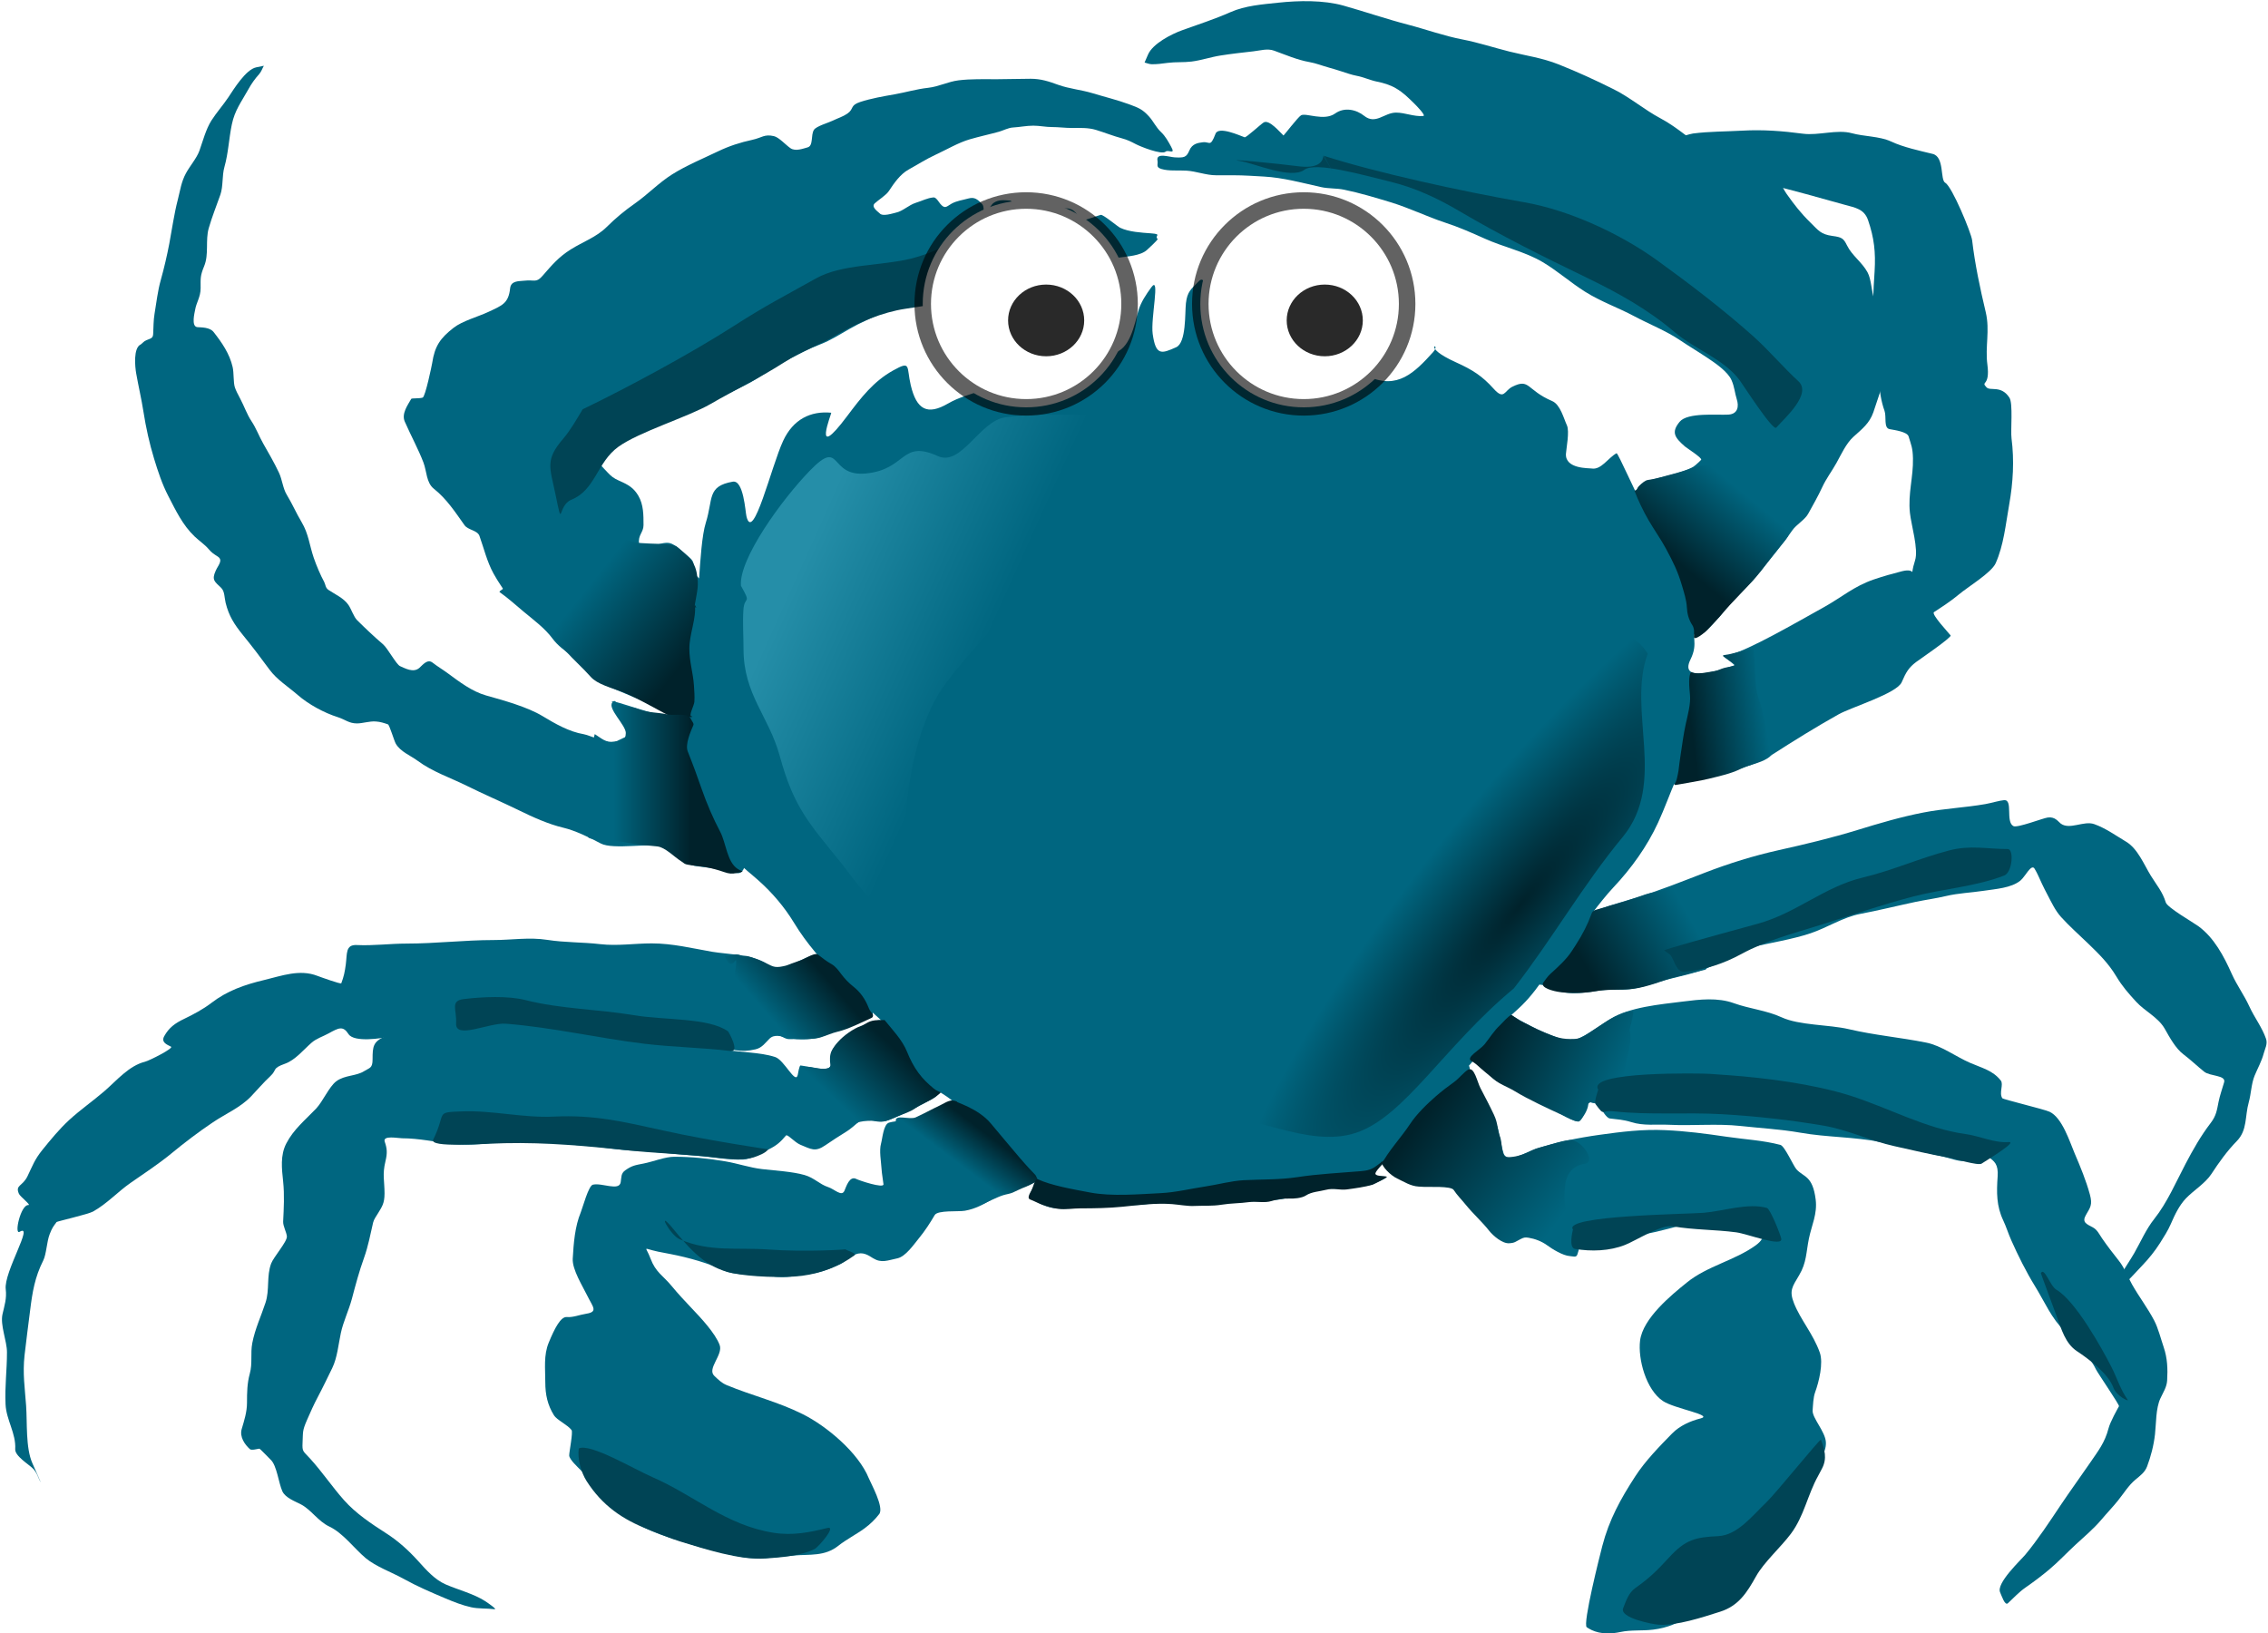<?xml version="1.0" encoding="UTF-8"?>
<svg viewBox="0 0 350 252" xmlns="http://www.w3.org/2000/svg" xmlns:xlink="http://www.w3.org/1999/xlink">
<defs>
<linearGradient id="a">
<stop stop-color="#00222b" offset="0"/>
<stop stop-color="#006680" offset="1"/>
</linearGradient>
<filter id="q" x="-.114" y="-.087" width="1.228" height="1.173">
<feGaussianBlur stdDeviation="6.666"/>
</filter>
<filter id="o">
<feGaussianBlur stdDeviation="4.813"/>
</filter>
<linearGradient id="d" x1="118.75" x2="235.41" y1="86.273" y2="295.71" gradientUnits="userSpaceOnUse">
<stop stop-color="#747340" offset="0"/>
<stop stop-color="#827f58" offset="1"/>
</linearGradient>
<linearGradient id="e" x1=".822" x2=".358" y1=".815" y2=".316" xlink:href="#a"/>
<linearGradient id="f" x1=".655" x2=".177" y1=".513" y2=".513" xlink:href="#a"/>
<linearGradient id="g" x1=".728" x2=".253" y1=".365" y2=".614" xlink:href="#a"/>
<linearGradient id="h" x1=".749" x2=".295" y1=".346" y2=".731" xlink:href="#a"/>
<linearGradient id="i" x1=".651" x2=".415" y1=".342" y2=".578" xlink:href="#a"/>
<linearGradient id="j" x1=".289" x2=".621" y1=".567" y2=".116" xlink:href="#a"/>
<linearGradient id="k" x1=".192" x2=".905" y1=".587" y2=".466" xlink:href="#a"/>
<linearGradient id="l" x1=".219" x2=".886" y1=".638" y2=".387" xlink:href="#a"/>
<linearGradient id="m" x1=".145" x2=".961" y1=".258" y2=".499" xlink:href="#a"/>
<linearGradient id="n" x1=".188" x2=".87" y1=".276" y2=".733" xlink:href="#a"/>
<radialGradient id="p" cx="453.86" cy="336" r="73.757" gradientTransform="matrix(-.331 -.265 1.173 -1.464 277.24 939.12)" gradientUnits="userSpaceOnUse" xlink:href="#a"/>
<linearGradient id="b" x1="-.92" x2="-1.154" y1="-7.265" y2="-7.377" xlink:href="#a"/>
<linearGradient id="r" x1=".189" x2=".616" y1=".249" y2=".5">
<stop stop-color="#258ea8" offset="0"/>
<stop stop-color="#006680" offset="1"/>
</linearGradient>
<radialGradient id="c" cx="225.49" cy="345.81" r="38.553" gradientTransform="translate(75.528 18.04)" gradientUnits="userSpaceOnUse">
<stop offset="0"/>
<stop offset="1"/>
</radialGradient>
</defs>
<path transform="matrix(.5 0 0 .5 -26.328 -23.931)" d="m132.75 67.238c0.34 0 0.34 0 0 0z" fill="#747340" fill-rule="evenodd"/>
<path transform="matrix(.5 0 0 .5 -26.328 -23.931)" d="m300.07 345.14c-0.13 0-0.26 0 0 0z" fill="url(#d)" fill-rule="evenodd"/>
<path transform="translate(.304 .177) matrix(.5 0 0 .5 -26.328 -23.931)" d="m585.83 249.63c6.2-1.6 20.26-9.79 29.06-14.67 5.61-3.12 9.35-6.51 15.5-8.61 2.82-0.96 5.89-1.83 8.66-2.53 5.04-1.28 2.09 2.91 4.07-3.36 1.1-3.46-1.19-10.89-1.59-14.68-0.63-5.91 1.08-11.07 0.94-16.8-0.07-3.31-0.57-4.18-1.35-6.78-0.43-1.42-4.21-1.94-5.84-2.24-1.93-0.35-0.93-3.81-1.59-5.66-1.09-3.02-1.57-6.36-1.83-10.43-0.32-5.16 0.26-9.48-0.82-14.5-1.27-5.85-0.78-12.15-0.41-18.1 0.36-5.95-0.15-10.36-2.01-15.79-1.19-3.5-3.97-3.87-7.25-4.78-7.93-2.2-15.85-4.47-23.87-6.36-4.87-1.15-6.26-2.75-9.96-5.072-4.94-3.103-10.93-3.439-16.56-4.244-2.88-0.411-6.29-1.022-8.26-1.532-2.28-0.593 10.13-4.55 11.85-4.775 5.01-0.653 10.18-0.598 15.21-0.884 6.39-0.363 12.43 0.107 18.74 0.943 4.8 0.635 10.53-1.411 15.09-0.151 3.75 1.033 8.6 0.929 12.03 2.527 3.88 1.815 8.86 2.869 12.91 3.858 3.7 0.904 2.26 8.01 3.88 8.91 2.13 1.18 8.04 15.51 8.3 17.72 0.89 7.56 2.46 14.87 4.21 22.25 1.33 5.66-0.24 10.58 0.5 16.16 0.92 6.97-2.21 4.93-0.27 7 1.16 1.25 4.5-0.75 7.07 3.19 1.17 1.79 0.33 10.03 0.65 12.55 0.88 6.86 0.49 13.63-0.71 20.4-1.12 6.3-1.69 12.55-4.18 18.15-1.31 2.94-8.64 7.35-11.32 9.61-2.52 2.12-5.37 3.94-7.72 5.48-0.93 0.61 4.48 6.34 5.13 7.19 0.44 0.59-9.66 7.48-10.61 8.19-2.28 1.71-3.15 3.14-4.48 6.25-1.49 3.47-15.5 7.7-19.46 9.91-7.02 3.92-13.82 8.16-20.57 12.49-4.01 2.58-8.54 3.8-12.79 5.25-4.14 1.41-8.57 2.3-12.79 3.18-1.74 0.37-3.53 0.47-5.3 0.71-8.11 1.08 3.77-11.31 7.5-18.58 2.29-4.46 12.23-9.4 13.6-13.72 1.54-4.86-9.32-8.03-3.36-7.67z" fill="#006680" fill-rule="evenodd"/>
<path transform="translate(.304 .177) matrix(.5 0 0 .5 -26.328 -23.931)" d="m133.49 67.808c-0.79 0.162-1.58 0.323-2.37 0.485-3.21 0.657-6.98 6.82-8.6 9.261-1.65 2.466-3.64 4.67-5.22 7.152-1.68 2.637-2.63 6.3-3.7 9.318-0.82 2.287-2.99 4.782-4.16 6.956-1.47 2.71-1.76 5.25-2.51 8.15-1.14 4.39-1.77 9.04-2.62 13.53-0.72 3.76-1.59 7.52-2.62 11.2-0.99 3.51-1.34 6.93-1.942 10.49-0.349 2.05-0.313 4.19-0.427 6.27-0.074 1.34-0.78 1.32-2.109 1.9-0.847 0.38-1 0.75-1.71 1.29-2.38 1.04-1.767 6.99-1.424 8.94 0.696 3.96 1.619 7.82 2.251 11.86 0.768 4.91 1.829 9.71 3.277 14.47 1.194 3.94 2.504 7.89 4.384 11.52 2.36 4.54 4.41 8.95 8.15 12.51 1.42 1.34 3.16 2.52 4.25 3.81 1.1 1.31 1.72 1.6 2.88 2.37 1.7 1.13 0.17 2.57-0.63 4.33-1.37 2.99-0.26 3.42 1.68 5.33 1.1 1.08 0.97 3 1.37 4.62 1.01 4.06 2.62 6.59 5.41 10.03 2.8 3.43 5.49 6.98 8.1 10.54 2.3 3.15 5.85 5.34 8.74 7.86 3.34 2.91 8.13 5.51 12.34 6.84 2.36 0.75 3.45 1.94 5.93 1.94 1.81 0 3.77-0.73 5.81-0.6 1.42 0.09 2.59 0.48 3.76 0.89 0.48 0.16 1.93 5.14 2.43 5.98 1.45 2.48 4.48 3.6 6.75 5.27 4.6 3.4 9.98 5.16 15.1 7.69 5.28 2.62 10.8 4.98 16.13 7.58 4.23 2.08 9.19 4.32 13.76 5.39 3.61 0.85 8.15 3.06 11.49 4.84 3.91 2.1 15.76-0.35 19.94 1.04 5.51 1.84 4.18 5.37 10.03 6.03 2.88 0.33 5.72 0.76 8.41 1.31 1.5 0.31 2.27 0.68 3.93 0.8 2.99 0.22 3.11-7.53 1.91-10.28-1.38-3.13-4.28-6.14-6.36-8.89-2.55-3.37-4.94-6.39-7.95-9.4-3.09-3.09-6.72-5.08-8.83-8.95-0.81-1.47-1.95-2.94-2.82-4.16-1.08-1.51-0.88-1.58-2.82-2.62-1.51-0.81-9.39 2.93-10.69 3.69-2.02 1.2-7.82-1.92-9.97-2.28-4.5-0.75-8.8-3.22-12.71-5.58-4.76-2.88-12.07-4.86-17.44-6.38-4.36-1.24-8.15-4.15-11.74-6.79-1.67-1.23-3.22-2.13-4.76-3.33-1.55-1.22-2.97 0.59-4.04 1.57-1.9 1.73-4.58 0.09-5.99-0.49-1.16-0.48-3.86-5.56-5.27-6.75-2.76-2.35-5.53-4.99-8.03-7.47-0.97-0.95-1.77-3.39-2.62-4.64-1.48-2.16-4.06-3.25-6.19-4.67-0.98-0.66-0.91-1.69-1.31-2.43-1.2-2.22-2.39-5.03-3.25-7.52-1.31-3.85-1.58-7.38-3.73-10.97-1.66-2.77-2.9-5.69-4.59-8.46-1.21-1.99-1.38-4.65-2.42-6.84-1.48-3.14-3.17-6.01-4.87-9.01-1.3-2.29-2.14-4.67-3.62-6.89-1.37-2.06-2.25-4.65-3.42-6.84-0.79-1.47-1.39-2.67-1.68-3.56-0.5-1.51-0.27-4.47-0.69-6.27-0.93-4.09-3.32-7.56-5.87-10.8-1.19-1.52-3.83-1.41-5.01-1.51-1.99-0.18-0.83-4.55-0.71-5.27 0.38-2.37 1.71-3.99 1.71-6.76 0-3.06-0.16-3.76 1.11-6.84 1.5-3.64 0.32-7.91 1.39-11.65 1.03-3.6 2.39-6.88 3.59-10.34 0.92-2.63 0.48-5.84 1.26-8.581 1.22-4.317 1.37-8.725 2.28-13.108 0.91-4.4 2.93-6.946 5.04-10.742 1.03-1.852 1.96-3.195 3.36-4.759 0.68-0.746 0.99-1.748 1.49-2.622z" fill="#006680" fill-rule="evenodd"/>
<path d="m105.45 112.57c-0.445-0.375-1.83-1.935-2.275-2.31-1.535-1.295-7.49-3.5-9.525-4.425-1.23-0.56-1.695-0.925-2.505-2.035-1.545-2.11-4.295-3.11-5.87-5.245-1.175-1.595-2.9-2.865-4.405-4.115-1.255-1.05-2.48-2.16-3.745-3.05-0.19-0.135 0.325-0.345 0.485-0.515 0.045-0.045-0.68-0.975-1.44-2.35-1.015-1.835-1.525-4.01-2.18-5.825-0.32-0.89-1.76-0.885-2.305-1.655-1.47-2.06-2.735-4.035-4.735-5.625-1.175-0.94-1.075-2.65-1.605-4.05-0.775-2.035-1.955-4.19-2.88-6.31-0.53-1.215 0.435-2.52 0.995-3.505 0.075-0.13 1.265-0.03 1.77-0.2 0.41-0.14 1.42-5.03 1.465-5.33 0.395-2.62 1.24-3.84 3.32-5.455 1.345-1.045 3.775-1.7 5.345-2.435 2.11-0.99 3.115-1.305 3.36-3.635 0.13-1.195 1.31-1.09 2.14-1.18 1.685-0.195 1.855 0.41 2.905-0.8 1.4-1.61 2.435-2.85 4.315-4.03 1.875-1.18 3.95-1.89 5.515-3.435 1.45-1.435 2.765-2.52 4.43-3.69 1.985-1.4 3.63-3.15 5.685-4.445 2.235-1.405 4.695-2.41 7.065-3.549 1.79-0.857 3.435-1.381 5.33-1.796 1.505-0.328 1.825-0.907 3.32-0.569 0.785 0.176 1.83 1.365 2.565 1.867 0.78 0.532 1.985 0.041 2.635-0.129 0.93-0.241 0.465-1.901 0.985-2.707 0.365-0.565 2.195-1.081 2.85-1.397 0.88-0.426 1.59-0.62 2.29-1.097 1.085-0.738 0.365-1.274 2.01-1.81 1.68-0.545 3.515-0.865 5.245-1.168 1.77-0.309 3.43-0.816 5.215-1.012 1.66-0.182 3.095-0.956 4.7-1.155 1.895-0.234 3.96-0.171 5.87-0.171 1.745 0 3.49-0.071 5.245-0.071 1.61 0 2.805 0.406 4.285 0.94 1.685 0.605 3.555 0.764 5.26 1.282 1.9 0.578 3.85 1.046 5.725 1.738 1.44 0.531 2 0.757 2.995 1.838 0.71 0.777 1.07 1.671 1.88 2.436 0.68 0.642 1.125 1.48 1.55 2.252 0.735 1.332-0.435 0.391-0.84 0.755-0.605 0.547-3.9-0.782-4.585-1.14-0.775-0.403-1.305-0.677-2.18-0.911-1.34-0.359-2.66-0.892-3.99-1.297-1.21-0.368-2.47-0.299-3.72-0.299-1.015 0-2.05-0.142-3.09-0.142-0.95 0-1.895-0.213-2.865-0.213-1.055 0-2.125 0.227-3.175 0.285-0.66 0.036-1.55 0.489-2.095 0.641-1.525 0.422-3.025 0.738-4.545 1.183-1.75 0.51-3.58 1.599-5.245 2.365-1.435 0.66-2.81 1.538-4.2 2.308-1.26 0.697-2.245 2.103-3.01 3.277-0.445 0.685-1.645 1.41-2.205 1.935-0.615 0.58 0.61 1.35 0.755 1.525 0.465 0.565 2.065-0.005 2.565-0.11 1.005-0.215 1.945-1.165 3.005-1.5 1.055-0.325 1.74-0.74 2.765-0.84 0.385-0.035 0.85 0.78 1.025 0.985 0.745 0.885 0.975 0.41 1.74-0.015 0.8-0.45 1.745-0.56 2.59-0.8 1.015-0.28 1.42 0.165 2.095 0.815 0.35 0.34 0.225 0.95 0.33 1.425 0.15 0.71 0.9-1.18 1.51-1.58 0.785-0.525 1.595-0.395 2.465-0.345 0.495 0.03 0.895 1.155 1.08 1.385 0.515 0.625 1.065-0.16 1.425-0.47 0.825-0.715 1.835 0.955 2.225 1.42 0.475 0.575 2.535-0.87 3.245-1.04 1.71-0.4 2.245 0.55 3.05 1.725 0.165 0.245 2.55-0.72 3.02-0.81 0.375-0.075 2.58 1.795 2.995 1.995 1.355 0.645 3.27 0.745 4.74 0.855 1.845 0.135 0.45 0.375 1.04 0.87 0.11 0.09-1.525 1.58-1.65 1.695-1.005 0.915-3.06 0.985-4.33 1.18-2.08 0.32-4.165 0.88-6.215 1.325-1.735 0.38-3.6 0.8-5.385 0.8-1.62 0-4.175 1.24-5.7 1.765-1.755 0.605-3.49 1.17-5.31 1.555-1.715 0.36-3.485 0.41-5.175 0.755-1.52 0.31-3.1 0.6-4.66 0.84-1.355 0.21-2.56 0.865-3.79 1.41-1.85 0.82-3.625 1.565-5.385 2.58-1.475 0.845-2.905 1.76-4.485 2.365-1.865 0.71-3.495 1.585-5.275 2.52-1.525 0.805-2.76 1.625-4.16 2.55-1.435 0.95-3.325 1.795-4.84 2.565-1.38 0.695-2.72 1.37-4.075 2.065-0.695 0.355-1.105 0.465-1.81 0.615-1.09 0.23-2.37 0.265-3.465 0.4-1.325 0.16-3.225 1.995-4.26 2.775-1.215 0.92-2.49 1.41-3.705 2.28-1.1 0.795-1.675 1.785-2.19 2.905-0.02 0.045 0.84 0.935 1.025 1.13 0.5 0.53 0.89 0.865 1.78 1.25 1.425 0.62 2.22 1.1 2.935 2.325 0.79 1.36 0.785 2.95 0.785 4.5 0 1.15-0.89 1.535-0.685 2.88 0.24 1.56 3.195-0.455 4.73-0.1 0.895 0.205 2.085 1.425 2.765 1.98 1.005 0.815 0.95 0.995 0.965 2.48 0.015 1.065 7.82 5.515 7.215 5.215-0.805-0.4-5.485-5.425-6.21-5.71-0.15-0.06 3.845 3.315 4.12 3.405 1.535 0.525 14.45 11.77 5.045 8.095-1.055-0.41-11.485-7.535-11.645-6.385-0.225 1.645-0.73 3.225-0.94 4.915-0.155 1.285-0.205 2.61-0.285 3.89-0.09 1.46-0.22 2.965-0.495 4.39-0.175 0.88 0.19 1.835 0.455 2.605 0.265 0.78 1.15 3.13 1.105 3.88z" fill="#006680" fill-rule="evenodd"/>
<path transform="translate(.304 .177) matrix(.5 0 0 .5 -26.328 -23.931)" d="m405.31 66.807c0.36-0.821 0.71-1.642 1.07-2.463 1.46-3.375 7.21-6.305 10.5-7.492 5-1.8 10.13-3.458 14.96-5.6 4.55-2.017 9.83-2.389 14.71-2.912 6.34-0.679 13.97-0.831 20.13 0.896 6.61 1.855 13.16 4.116 19.81 5.849 5.68 1.478 11.18 3.5 16.95 4.604 4.8 0.919 9.72 2.543 14.49 3.734 5.23 1.308 10.03 1.916 15.23 3.982 5.77 2.298 11.41 4.883 16.97 7.665 5.09 2.543 9.44 6.322 14.46 8.985 5.4 2.866 9.94 7.272 15.16 10.478 2.95 1.813 6.46 3.365 9.78 4.131 2.66 0.613 5.7 0.347 8.19 1.195 2.88 0.981 4.07 5.111 5.72 7.441 2.41 3.4 4.35 5.92 7.37 8.89 2.48 2.43 3.19 3.64 6.77 4.13 2.98 0.4 3.45 0.75 4.53 2.93 1.56 3.17 4.6 5.14 6.32 8.27 1.25 2.28 1.17 5.87 2.11 8.38 0.56 1.47 2.98 1.07 4.28 1.95 1.83 1.22 2.18 7.68 2.32 10 0.23 3.82-1.53 6.94-2.76 10.5-1.42 4.09-2.7 8.26-4.14 12.4-1.2 3.46-3.54 5.2-6.17 7.59-2.24 2.03-3.77 5.46-5.22 8.06-1.43 2.57-3.17 4.82-4.41 7.52-1.29 2.79-2.82 5.44-4.3 8.14-1.08 1.95-3.64 3.28-4.98 5.22-3.06 4.43-6.66 8.64-9.98 12.87-2.53 3.21-5.42 5.72-8.12 8.71-2.85 3.18-5.37 6.48-8.51 9.41-0.7 0.65-1.6 1.24-2.56 1.29-4.35 0.23 0.75-8.97 0.52-12.52-0.27-4.13 0.01-8.16-0.17-12.44-0.15-3.37-5.49 0.01-6.46-3.24-0.54-1.83-15.26 12.99-9.82 1.8 1.14-2.35 5.3-3.91 4.87-3.35-9.52 12.17 1.17-3.65 0.63-2.88-1.19 1.73-7.71-4.28-8.26-4.6-0.94-0.55-0.59-3.99-0.65-5.23-0.14-2.99 2.26-4.8 4.63-5.4 4.29-1.08 7.56-1.7 11.8-3.31 1.78-0.67 3.07-2.02 4-2.96 0.51-0.51-4.42-3.62-5-4.13-3.12-2.74-4.33-4.35-1.62-7.62 2.47-2.96 11.57-2 15.04-2.21 3.06-0.19 3.22-2.72 2.61-4.65-0.67-2.12-0.7-3.84-1.64-5.98-1.12-2.55-4.81-5.13-7.15-6.69-2.86-1.93-5.86-3.69-8.73-5.63-4.38-2.95-9.49-4.94-14.14-7.41-5.05-2.7-10.35-4.51-15.23-7.6-4.5-2.84-8.43-6.36-12.99-9.08-5.41-3.23-12.17-4.67-17.92-7.27-4.05-1.82-7.97-3.55-12.17-4.92-5.7-1.87-11.13-4.56-16.95-6.33-4.81-1.45-9.34-2.83-14.28-3.85-2.44-0.51-4.73-0.27-7.22-0.83-5.73-1.28-11.66-2.9-17.52-3.23-1.46-0.08-2.94-0.17-4.38-0.25-3.46-0.2-6.95-0.15-10.46-0.15-2.99 0-6.07-1.23-9.05-1.42-2.87-0.17-5.42 0.18-7.77-0.52-1.84-0.553-0.98-1.357-1.22-2.589-0.5-2.57 3.7-1.078 5.35-0.995 2.9 0.146 3.59 0.018 4.51-2.165 0.88-2.108 2.74-2.307 4.08-2.489 2.26-0.307 2.31 1.717 3.98-2.638 0.93-2.434 7.49 0.57 8.98 1.095 0.47 0.163 4.97-4.03 5.88-4.58 1.7-1.03 5.06 3.072 6.12 4.032 0.07 0.06 4.44-5.66 5.4-6.222 1.51-0.885 7.07 1.898 10.53-0.572 2.92-2.09 6.61-1.167 8.93 0.697 3.6 2.885 6.22-0.971 9.88-0.971 2.81 0 5.46 1.29 8.39 1.045 1-0.083-2.41-3.485-2.74-3.808-1.84-1.813-3.47-3.451-5.72-4.753-1.84-1.065-3.84-1.648-5.8-2.041-2.11-0.422-4.14-1.4-6.25-1.792-1.62-0.301-3.31-0.924-4.95-1.443-1.42-0.45-2.25-0.714-3.56-1.071-2.08-0.568-4.09-1.385-6.15-1.742-3.66-0.637-7.4-2.258-10.85-3.509-2.08-0.757-4.23-0.041-6.39 0.199-3.41 0.379-6.77 0.763-10.16 1.294-3.02 0.474-5.92 1.487-8.96 1.867-2.41 0.301-4.9 0.088-7.29 0.398-1.82 0.236-3.53 0.479-5.05 0.423-0.73-0.027-1.43-0.348-2.14-0.523z" fill="#006680" fill-rule="evenodd"/>
<path transform="translate(.304 .177) matrix(.5 0 0 .5 -26.328 -23.931)" d="m305.4 342.37c-1.69-2.23-12.45 6.5-16.12 3.11-3.63-3.36-12.69-3.41-17.42-4.22-6.27-1.09-12.26-2.59-18.68-2.59-5.35 0-10.53 0.85-15.85 0.24-5.48-0.64-10.9-0.47-16.39-1.33-5.6-0.87-10.95 0.06-16.61 0.06-8.87 0-17.85 1.09-26.79 1.09-5.21 0-10.15 0.7-15.37 0.45-3.54-0.17-2.95 2.66-3.4 6.02-0.3 2.25-0.6 3.73-1.39 5.79-0.12 0.33-6.68-2.03-7.35-2.29-5.49-2.15-11.08-0.01-16.42 1.27-6.11 1.45-11.43 3.31-16.37 7.11-2.44 1.88-5.6 3.57-8.34 4.88-2.84 1.35-4.72 2.74-6.15 5.33-1.06 1.92 0.78 2.59 2.08 3.26 0.92 0.47-6.664 4.3-8.016 4.64-5.016 1.25-8.799 5.86-12.596 9.13-3.557 3.06-7.351 5.68-10.819 8.86-2.981 2.74-5.762 6.12-8.286 9.25-2.432 3.02-3.033 4.93-4.581 8.11-1.552 3.19-3.849 2.65-2.642 5.41 0.39 0.89 3.882 3.54 2.913 3.48-2.36-0.16-4.48 9.33-2.681 8.25 4.517-2.7-4.951 12.48-4.302 17.73 0.35 2.83-0.389 5.04-0.994 7.68-0.778 3.4 1.376 8.28 1.376 11.76 0 5.62-0.695 10.49-0.438 16.09 0.221 4.82 3.273 8.98 2.981 13.82-0.129 2.15 4.215 4.7 5.475 6 1.254 1.29 1.493 2.52 2.2 3.92 0.837 1.65-1.933-4.56-2.381-5.58-2.108-4.77-1.557-12.54-1.929-17.75-0.393-5.5-1.104-9.95-0.482-15.55 0.516-4.64 1.146-9.23 1.718-13.86 0.697-5.63 1.457-10.26 4.038-15.37 0.992-1.96 1.09-5.82 1.989-8.13 0.809-2.09 1.09-2.32 2.139-3.77 0.144-0.2 9.788-2.41 11.24-3.23 4.32-2.41 7.626-6.09 11.632-8.88 4.308-3.01 8.576-5.77 12.626-9.11 4.12-3.39 8.29-6.56 12.78-9.58 3.95-2.65 8.45-4.54 11.72-7.95 2.01-2.1 3.85-4.3 6-6.3 2.15-2.01 0.37-2.34 4.55-3.83 3.11-1.11 5.65-4.27 8.1-6.42 1.58-1.38 3.39-1.87 5.31-2.92 3.1-1.7 4.43-2.45 6.14 0.21 1.74 2.7 10.47 1.27 12.57 0.81 4.61-1.01 11.43-0.95 16.12-1.88 5.25-1.04 10.95 0.22 16.3-0.1 6.16-0.36 11.36-1.27 17.52-1.74 5.48-0.42 9.81-1.45 15.4-0.6 2.52 0.38 5.27-0.39 7.17 1.02 0.63 0.47 1.31 0.49 2.24 0.37 3.75-0.47 8.62 1.78 12.4 2.44 2.78 0.49 5.92 0.31 8.11 2.05 1.55 1.23 3.6 0.37 5.66 1.01 4.58 1.41 7.4 2.45 12.17 1.32 2.03-0.48 3.07-2.11 4.28-3.28 1.48-1.44 3.59-0.73 5.18-0.36 3 0.68 5.74 0.7 8.95 0.24 3.06-0.45 10.51-4.32 13.47-5.34 3.52-1.22 4.65-0.18 4.19-3.92-0.35-2.79-2.81-4.96-4.49-7.02-1.75-2.15-3.7-3.74-5.15-6.06-0.89-1.41-2.07-1.9-3.38-2.71-1.5-0.94 1.79-0.2-2.92-0.54z" fill="#006680" fill-rule="evenodd"/>
<path transform="translate(.304 .177) matrix(.5 0 0 .5 -26.328 -23.931)" d="m324.99 362.53c-3.87-1.27-13.95 5.34-16.07 8.98-0.5 0.87-0.23 3.3-0.28 4.41-0.14 2.8-6.62 0.77-9.48 0.43-0.44-0.05-0.78 2.43-0.91 2.98-0.74 2.88-4.13-4.67-6.96-5.59-4.93-1.58-10.67-1.34-15.78-2.34-4.59-0.9-9.31-3.52-13.77-5.04-3.57-1.23-7.06-2.62-10.76-3.29-2.53-0.47-5.48-0.17-8.04-0.35-4.8-0.33-9.88 0.46-14.72 0.46-4.42 0-8.77-0.05-13.17 0.17-4.97 0.25-9.21-0.62-14.26 0.26-3.48 0.61-7.27 0.55-10.79 0.77-4.31 0.27-8.47 0.16-12.71 1.03-2.29 0.47-4.5 1.1-6.44 1.98-3.63 1.64-3.81 3.05-3.81 7.07 0 2.8-0.92 2.56-2.55 3.61-2.55 1.64-6.02 1.18-8.67 3.17-2.2 1.66-4.13 6.23-6.21 8.42-3.36 3.53-6.92 6.36-9.19 10.74-1.93 3.72-1.39 7.83-0.98 11.79 0.43 4.1 0.2 8.26 0 12.34-0.06 1.42 1.04 3.24 1.15 4.58 0.13 1.59-4.09 6.34-4.84 8.33-1.49 3.94-0.44 8.13-1.75 12.11-1.37 4.2-3.24 8.07-4.09 12.49-0.61 3.17 0.12 6.22-0.77 9.44-0.82 2.96-0.86 5.86-0.86 8.96 0 2.87-0.86 5.49-1.63 8.11-0.72 2.43 0.95 4.8 2.52 6.21 0.51 0.46 2.28-0.07 2.92-0.14 0.22-0.03 2.82 2.79 3.49 3.4 1.91 1.75 2.46 7.22 3.61 9.74 0.92 2.03 3.91 3.1 5.75 4.06 3.15 1.65 5.27 5.19 8.76 6.84 4.26 2.02 7.68 6.79 11.25 9.77 3.14 2.6 8.02 4.34 11.65 6.35 4.37 2.42 8.36 4.11 12.91 6.04 2.62 1.11 5.27 2.15 7.99 2.75 2.23 0.49 4.87 0.3 7.16 0.6 1.03 0.14-2.14-2.02-2.86-2.49-3.49-2.27-8.35-3.49-12.23-5.18-3.36-1.47-6.02-4.5-8.44-7.19-2.95-3.26-6.11-6.14-9.82-8.53-4.68-3.01-9.41-6.13-13.11-10.3-3.63-4.09-6.68-8.65-10.37-12.72-2.26-2.5-2.54-2.12-2.4-5.01 0.16-3.42-0.09-3.61 1.37-6.98 1.07-2.45 2.09-4.76 3.35-7.13 1.54-2.9 3-5.96 4.44-8.9 1.56-3.2 1.92-7.37 2.66-10.83 0.76-3.54 2.46-7 3.41-10.56 1.13-4.28 2.25-8.5 3.75-12.65 1.27-3.53 1.96-7.28 2.8-10.88 0.24-1 0.99-2 1.55-2.92 1.13-1.89 1.97-2.91 1.97-6.04 0-4-0.73-5.76 0.29-9.97 0.63-2.6 0.48-3.95-0.23-6.01-0.71-2.07 4.13-1.06 5.36-1.06 5.18 0 10.29 1.17 15.43 1.72 4.35 0.47 8.94 0.19 13.22-0.4 3.77-0.52 7.62-0.71 11.43-0.52 5.36 0.28 10.73 1.13 16.11 1.46 5.26 0.33 10.49 1.38 15.81 1.61 6.42 0.27 12.72 1.11 19.06 1.54 4.78 0.33 9.61 1.36 14.23 1.15 2.57-0.12 5.61-2.02 7.9-3.15 2.42-1.2 3.58-2.22 5.3-4.27 0.43-0.52 2.66 2.13 4.46 2.87 3.29 1.34 4.52 2.32 7.65 0.17 2.14-1.47 4.33-2.89 6.53-4.24 1.36-0.84 2.66-2.07 3.97-3.15 1.72-1.4 4.89 0.26 7.51 0 2.61-0.25 13.61-6.05 15.66-7.38 2.12-1.37 1.88-2.55 2.26-3.98 0.59-2.17-1.35 0.1-2.31-5.9-0.56-3.42-5.61-5.51-7.99-8.16-2.41-2.67-3.85-4.26-7.39-5.66" fill="#006680" fill-rule="evenodd"/>
<path transform="translate(.304 .177) matrix(.5 0 0 .5 -26.328 -23.931)" d="m350.58 385.83c-2.56-0.65-13.9 6.36-16.86 7.1-2.35 0.58-4.8 0.38-7.25 1.05-1.77 0.49-2.06 4.95-2.49 6.45-0.63 2.18 0.02 5.56 0.15 7.81 0.08 1.52 0.54 3.94 0.6 4.78 0.08 1.37-7.57-1.21-8.36-1.63-2.12-1.12-3.13 2.34-3.7 3.64-0.84 1.91-3.02-0.49-5.03-1.15-2.66-0.87-4.26-2.85-7.28-3.72-3.71-1.07-9.13-1.37-13.11-1.83-3.75-0.43-7.55-1.75-11.28-2.38-5.22-0.88-10.46-1.43-15.77-1.43-2.91 0-6.57 1.52-9.51 2.09-2.64 0.52-3.6 0.63-5.66 2.09-1.39 0.98-1.15 2.18-1.41 3.69-0.48 2.84-5.79 0.08-8.59 0.75-1.35 0.32-3.14 7.09-3.72 8.5-1.84 4.45-2.21 9.56-2.49 14.34-0.2 3.35 3.1 8.55 4.52 11.48 1.62 3.32 3.42 4.91-0.31 5.5-2.21 0.35-4.08 1.19-6.07 1.03-1.84-0.14-3.7 3.4-5.55 7.9-1.61 3.89-1.06 8.03-1.06 12.23 0 3.81 0.69 7.01 2.69 10.22 0.88 1.41 4.14 2.88 5.41 4.52 0.51 0.66-0.72 6.66-0.72 7.82 0 1.27 2.77 3.73 3.61 4.63 4.23 4.52 8.52 8.46 12.74 12.74 5.49 5.57 12.54 7.33 19.7 9.62 5.78 1.85 11.25 3.19 17.12 4.35 4.76 0.95 11.16-0.01 16-0.42 5.11-0.44 9.68 0.33 13.88-3.01 2.53-2 5.61-3.55 8.14-5.41 1.77-1.31 3.21-2.72 4.49-4.38 1.57-2.05-2.56-9.45-3.21-11.05-3.2-7.89-13.02-16.11-20.38-19.78-7.66-3.84-15.68-5.73-23.48-8.97-1.59-0.66-2.64-1.73-3.83-2.86-2.33-2.21 2.77-6.48 1.66-9.5-1.34-3.65-5.91-8.5-8.53-11.25-2.15-2.26-4.36-4.63-6.3-6.99-2.67-3.24-4.92-4.18-6.53-8.5-1.47-3.97-2.67-3.16 2.35-2.09 1.32 0.28 2.65 0.51 3.98 0.77 5.27 1.02 11.75 2.82 16.55 5.12 3.05 1.48 10.96 1.13 14.68 1.72 4.25 0.67 7.48-0.21 11.65-0.74 3.2-0.41 6.05-1.49 8.99-2.84 1.93-0.87 3.12-2.35 5.07-3.17 2.32-0.98 4.05 0.32 5.44 1.17 2.6 1.59 4.4 0.68 7.5 0.03 2.54-0.54 5.08-4.29 6.64-6.19 1.81-2.19 3.46-4.73 4.87-7.15 0.92-1.6 7.36-0.99 9.33-1.35 3.3-0.59 5.74-1.97 8.62-3.66 3.38-1.98 6.75-2.92 10.45-4.01 3.18-0.94 12.49-7.22 15.6-8.96 2.35-1.31 0.05-1.59-0.89-2.32-1.82-1.42-7.2-1.76-9.59-2.89-4.64-2.2-8.88-4.61-13.39-7.16-2.7-1.52-4.75-3.78-7.05-5.92-1.17-1.1 0.3-0.74-3.03-0.43z" fill="#006680" fill-rule="evenodd"/>
<path transform="translate(.304 .177) matrix(.5 0 0 .5 -26.328 -23.931)" d="m537.08 331.74c4.88-2.81 13.52-5.23 20.2-7.26 7.12-2.17 13.92-4.91 20.84-7.58 7.58-2.92 15.07-5.26 23.01-7.03 8.06-1.79 16.35-3.78 24.22-6.2 6.77-2.08 13.4-4.04 20.34-5.39 6.29-1.23 12.85-1.5 19.16-2.61 1.94-0.35 4.37-1.11 5.76-1.21 2.82-0.21 0.36 6.65 2.85 8.01 1.19 0.65 9.04-2.43 10.61-2.65 2.29-0.32 3.25 1.31 4.02 1.88 2.78 2.03 7.08-0.98 10.32 0.16 3.52 1.25 6.71 3.55 9.85 5.43 3.58 2.15 5.49 7.01 7.6 10.45 1.8 2.92 3.65 5.01 4.63 8.28 0.47 1.59 8.4 6.13 10.05 7.33 4.89 3.57 7.9 9.31 10.31 14.71 1.6 3.58 3.84 6.56 5.46 10.12 1.58 3.45 3.88 6.34 5.13 9.94 0.55 1.59-0.34 3.09-0.7 4.46-0.66 2.5-1.88 4.62-2.82 6.9-1.04 2.52-1.08 5.63-1.81 8.21-1.24 4.42-0.38 8.63-3.72 12.02-2.97 3.03-5.54 6.64-7.83 10.15-1.86 2.84-5.47 5.04-7.81 7.47-2.11 2.2-3.49 5.14-4.69 7.91-0.9 2.08-2.13 3.98-3.31 5.86-1.61 2.54-3.5 4.88-5.57 7.04-1.73 1.81-3.42 3.72-5.19 5.42-0.96 0.93-2.18 1.58-2.74 1.95-3.5 2.29 3.45-7.63 5.52-11.26 2.04-3.57 3.64-7.37 6.2-10.58 3.93-4.94 6.67-11.32 9.61-16.92 2.35-4.47 4.72-8.67 7.81-12.7 1.7-2.22 1.89-3.94 2.41-6.53 0.4-1.99 1.15-4.03 1.71-6 0.63-2.23-4.35-1.79-6.16-3.25-2.12-1.69-4.12-3.63-6.4-5.36-2.42-1.81-4.3-5.29-5.76-7.87-2.04-3.58-6.16-5.43-8.85-8.37-2.42-2.65-4.26-4.73-6.13-7.84-2.41-4.02-5.35-6.91-8.71-10.15-2.82-2.73-5.67-5.22-8.31-8.14-1.85-2.06-2.96-4.52-4.22-6.9-0.62-1.18-1.17-2.25-1.7-3.39-0.83-1.73-1.39-3.22-2.28-4.65-1.01-1.62-2.88 2.48-4.36 3.68-2.83 2.31-7.64 2.59-11.32 3.15-3.97 0.6-7.78 0.71-11.72 1.64-3.12 0.74-6.21 1.14-9.42 1.81-5.65 1.2-11.27 2.61-16.98 3.69-5.22 0.98-10.25 4.27-15.28 5.96-5.64 1.9-12.56 2.98-18.42 4.35-3.83 0.9-7.01 2.86-10.32 4.83-4.73 2.82-10.49 3.79-15.74 5.16-3.39 0.88-6.62 2.15-10.22 2.78-3.33 0.58-7.39 0.04-11.02 0.63-5 0.82-10.14 1.5-14.47-0.9-2.08-1.15-2.66-0.73-4.15-1.14-0.3-0.08 1.82-6.69 2.07-7.4 1.2-3.34 3.2-5.65 5.26-8.54 0.92-1.3 2.12-2.37 3.18-3.56z" fill="#006680" fill-rule="evenodd"/>
<path transform="translate(.304 .177) matrix(.5 0 0 .5 -26.328 -23.931)" d="m516.21 357.72c0.26 0 0.26 0 0 0-5.07 0 15.44 10.97 20.51 10.97 3.06 0 9.63-5 12.26-6.63 6.03-3.76 15.45-4.55 22.41-5.43 5.28-0.66 10.76-1.33 15.84 0.51 4.8 1.73 10.01 2.19 14.71 4.35 5.47 2.52 14.59 2.22 20.7 3.65 7.93 1.87 15.93 2.55 23.95 4.16 4.64 0.93 9.11 4.32 13.4 6.19 3.91 1.71 7.09 2.36 9.58 5.5 0.95 1.2-0.6 3.79 0.47 5.46 0.25 0.39 12.93 3.4 14.6 4.19 3.91 1.82 6.21 9.27 7.74 12.86 1.76 4.09 3.54 8.43 4.69 12.66 0.88 3.22 0.12 4-1.2 6.3-1.35 2.34 0.16 2.8 2.21 3.92 1.27 0.69 1.94 2.14 2.74 3.31 1.6 2.34 3.46 4.73 5.26 7.01 1.66 2.09 2.71 4.92 3.99 7.2 2.14 3.8 4.81 7.27 6.83 11.12 1.27 2.41 2.05 5.64 2.95 8.27 1.16 3.39 1.28 6.75 1.07 10.29-0.12 2.05-1.2 3.62-2.07 5.49-1.46 3.12-1.3 7.78-1.68 11.12-0.39 3.45-1.29 6.87-2.44 9.92-0.7 1.85-2.17 2.87-3.62 4.09-2.12 1.77-3.61 4.26-5.33 6.39-1.63 2.04-3.46 3.92-5.12 5.9-2.38 2.82-5.3 5.28-8.01 7.77-2.73 2.52-5.21 5.2-8.07 7.61-2.4 2.01-4.76 3.79-7.31 5.56-2.1 1.46-3.57 3.09-5.49 4.89-0.95 0.88-1.95-2.35-2.41-3.35-1.28-2.81 6.33-9.91 7.74-11.59 3.84-4.6 7.58-10.31 10.95-15.34 2.97-4.44 6.12-8.74 9.08-13.07 2.54-3.72 4.54-6.2 5.69-10.62 0.55-2.1 2.73-5.91 3.22-6.83 0.21-0.39-6.52-10.16-7.14-11.43-2-4.14-6.18-8.31-9.48-11.55-4.34-4.28-6.19-9.04-9.34-14.14-2.65-4.28-5.23-9.47-7.27-14.07-0.95-2.13-1.57-4.21-2.48-6.13-2.13-4.48-2.08-8.71-1.74-13.57 0.27-3.91-1.05-4.68-2.92-6.16-0.85-0.68-6.27 1.2-7.6 1.37-1.42 0.19-4.83-1.04-6.33-1.37-6.44-1.41-12.69-3.15-19.16-4.45-8.25-1.67-16.62-1.46-24.89-2.92-6.02-1.06-12.46-1.41-18.53-2.08-7.07-0.77-14.76-0.01-21.9-0.36-4.07-0.2-7.88 0.41-11.8-0.84-2.32-0.74-4.29-0.82-6.56-1.11-1.12-0.14-2.52-2.8-3.08-3.58-0.97-1.36-2.2-1.13-2.48-1.28-2.17-1.11-2.12 6.17-4.52 5.77-2.59-0.44-6.45-3.35-8.75-4.53-1.8-0.92-10.66-5.37-12.4-6.14-2.26-1-3.21-1.25-5.09-2.85-1.27-1.07-2.56-2.57-4.12-3.68-1.26-0.9-2.01-3.1-2.61-3.89-0.6-0.78-8.47-12.84 3.98-7.37 3 1.32 4.31-4.9 6.37-7.44" fill="#006680" fill-rule="evenodd"/>
<path transform="translate(.304 .177) matrix(.5 0 0 .5 -26.328 -23.931)" d="m505.72 377.72c1.67 3.15 6.36 11.56 8.34 17.15 0.84 2.37 1.19 5.83 2.04 8.54 1.06 3.38 7.07-0.3 9.38-1.1 6.19-2.16 13.78-3.66 20.27-4.56 6.81-0.95 13.29-1.76 20.23-1.44 6.59 0.3 12.39 1.07 18.99 2.04 5.63 0.83 11.19 1.09 16.58 2.51 1.34 0.36 4.01 6.49 4.96 7.54 2.23 2.47 4.99 1.86 5.93 9.31 0.56 4.43-1.22 7.89-2.08 12.03-0.88 4.28-0.69 7.42-3.01 11.32-2.12 3.58-3.15 4.75-1.61 8.65 2.03 5.14 5.94 9.5 7.97 15.24 1.16 3.26-0.27 9.09-1.44 12.26-0.59 1.63-0.65 3.97-0.77 5.63-0.15 2.27 3.87 6.47 4.09 9.71 0.25 3.66-2.88 6.65-4.39 9.75-2.69 5.51-5.28 10.28-9.24 15.21-2.6 3.23-4.3 7.58-6.7 11.02-2.58 3.67-7.73 6.34-11.16 9.04-3.43 2.71-6.56 5.73-10.18 8.28-3.71 2.6-7.21 4.07-11.63 4.62-3.44 0.43-6.74 0.01-10.15 0.74-5.54 1.18-8.65-0.32-10.35-1.48-1.35-0.92 4.14-22.56 4.79-25.05 2.12-8.16 5.65-14.55 10.19-21.54 3.04-4.7 7.46-9.24 11.39-13.24 2.32-2.35 5.57-3.82 8.77-4.62 4.14-1.03-8.07-2.99-11.62-5.36-5.25-3.49-7.75-13-7.07-18.62 0.84-6.91 9.65-14.09 14.44-17.96 6.36-5.15 14.74-6.76 21.27-11.49 3.63-2.63 2.78-5.27-1.14-5.59-4.4-0.37-8.81-2.11-12.36-2.05-9.22 0.18-17.87 5.18-28.27 4.66-5.94-0.3-10.88 0.8-16.65 2.51-3.58 1.07-9.04-2.43-11.66-4.39-2.92-2.18-1.6-3.27-4.69-0.9-3.48 2.68-7.64-0.66-9.61-3.35-2.44-3.32-4.95-6.76-7.94-9.61-2.73-2.61-4.35-1.95-8.34-1.95-2.21 0-3.3 0.95-6.13 0-2.79-0.93-6.59-3.65-9.18-5.39-4.09-2.75-3.81-0.85-4.12-4.66-0.28-3.48 0.88-5.06 3.55-7.2 3.59-2.88 7.87-2.72 11.76-6.67 2.93-2.97 6.23-5.7 9.41-8.37 4.03-3.38 6.97-4.54 7.14-1.17z" fill="#006680" fill-rule="evenodd"/>
<path transform="translate(.304 .177) matrix(.5 0 0 .5 -26.328 -23.931)" d="m255.39 280.7c-5.98 2.83-7.75 0.9-8.61-5.78-0.74-5.7-0.3-6.8-5.07-10.08-4.39-3.02 10.31 3 15.62 3.48 6.2 0.56-2.68-12.54-1.35-18.63 1.4-6.46-1.31-14.11-1.71-20.57-0.54-8.71-0.69-10.24 5.6-12.61 1.69-0.64 6.46 15.8 6.48 15.91 1.52 7.8 1.15-15.99 3.54-23.58 2.33-7.4 0.31-11.25 8.31-12.67 3.37-0.6 3.88 9.27 4.24 10.73 2.05 8.4 7.67-15.5 11.32-23.34 3.09-6.64 8.46-9.28 14.85-8.67 0.18 0.02-6.18 15.83 4.89 1.06 4.31-5.74 8.16-10.76 14.27-14.14 5.55-3.08 4.01-1.21 5.36 4.54 1.81 7.69 5.18 9.38 11.5 5.71 7.05-4.09 13.5-2.72 16.74-10.96 1.84-4.68 2.59-5.34 6.48-7.6 3.17-1.85 4.42 6.23 7.72 7.84 2.08 1.01 16.51-4.33 19.86-4.84 5.38-0.8 6.75-8.99 7.96-13.08 0.79-2.65 2.38-5.02 4.01-7.25 2.83-3.88-0.25 9.63 0.41 14.38 0.95 6.79 2.69 6.17 7.25 4.13 3.18-1.43 2.66-10.57 3.01-13.56 0.42-3.62 1.49-4.25 4.01-6.84 2.93-3.03 2.44 10 2.35 11.32-0.45 6.91 3.25 9.55 8.79 12.08 5.58 2.55 8.21-4.97 9.9-8.66 3.65-7.97 3.33-3.2 2.89 2.3-0.75 9.34 8.24-0.34 9.66-2.72 4.66-7.79 6.72 1.97 7.14 4.84 1.17 8.02 5.08 7.28 11.55 10.25 8.94 4.12 14.23-1.11 19.98-7.48 2.94-3.27-4.3-2.01 7.07 3.12 5.16 2.33 8.13 4.25 11.62 8.14 3.28 3.66 3.28 0.65 5.77-0.59 5.46-2.73 4.28 0.97 12.32 4.42 2.52 1.08 3.56 5.38 4.54 7.48 0.86 1.86-0.19 7.09-0.3 8.79-0.28 4.72 7.1 4.39 7.9 4.53 2.97 0.53 5.08-3.27 7.72-4.71 0.41-0.22 6.53 13.76 7.61 15.21 3.32 4.42 2.54 5.34 9.19 5.18 6.93-0.16 5.97-6.43 7.08 3.42 0.38 3.45 2.61 7.01 3.36 10.44 1.23 5.69-0.78 11.91-2.54 16.91-1.98 5.62 0.75 7.17-1.88 12.5-3.84 7.77 10.22 2.88 12.61 2.12 6.61-2.1 7.22-3.16 3.12 4.72-3.52 6.76-7.89 11.94-12.91 17.74-6.22 7.19-8.82 17.07-12.81 25.74-3.4 7.41-8.31 14.2-13.81 20.03-4.2 4.46-9.31 11.84-13.25 16.51-5.59 6.65-8.83 13.82-15.01 19.9-3.13 3.09-8.71 7.36-11.02 11.27-3.33 5.63-5.37 7.32-9.64 12.28-4.31 5-6.04 10.14-10.58 14.82-3.59 3.72-6.32 2.25-7.88 6.3-0.83 2.17-6.26 5.53-6.14 7.36 0.11 1.78 8.28-0.69-1.06 3.25-2.3 0.96-7.47 0.17-9.9 0.35-5.25 0.39-9.93 1.72-14.91 3.42-4.44 1.51-10.88 1.32-15.39 1.53-5.83 0.27-11.96-0.35-17.92-0.35-6.1 0-11.83 1.74-18.21 1.41-7.51-0.38-14.54 1.59-21.87 0.89-2.54-0.25-5.82-2.34-7.19-2.89-1.33-0.54 3.65-8.4 4.13-9.49 0.83-1.94-9.95-6.45-10.97-6.9-7.22-3.19-11.02-8.65-16.8-13.5-5.82-4.89-12.81-6-14.91-13.61-1.67-6.05-4.67-9.09-9.31-13.21-4.14-3.66-7.31-7.06-10.96-10.96-5.33-5.68-10.11-10.88-14.09-17.45-2.99-4.93-6.76-9.32-10.91-13.02-4.81-4.3-8.46-6.38-10.78-12.62-2.01-5.39-4.09-8.88-7.96-13.03-2.46-2.62-4.72-4.07-7.43-5.71-3.4-2.06-2.41-2.2-4.65-7.25" fill="#006680" fill-rule="evenodd"/>
<path transform="translate(.304 .177) matrix(.5 0 0 .5 -26.328 -23.931)" d="m266.5 234.17c0.56 4.02-1.69 9-1.69 13.52 0 4 1.18 7.63 1.41 11.29 0.11 1.8 0.26 3.33 0.14 5.15-0.08 1.09-1.79 4.25-0.95 4.44 2.13 0.49-6.02 0.29-6.9-0.18-3.41-1.8-10.93-6.08-14.93-7.55-2.89-1.06-7.19-2.17-9.18-4.4-2.4-2.7-5.25-5.23-7.73-7.97-1.35-1.48-3.97-3.7-4.99-5.48-1.21-2.12-2.33-9.02-1.49-10.93 1.62-3.73 1.48-9.45 3.55-13.03 2.23-3.87 7.91-4.64 10.66-8.19 1.71-2.19-2.3-5.28 9.87-2.97 1.7 0.32 4.84-3.72 0.79-1.69-1.72 0.86-0.09 5.85 0.19 7.28 0.57 2.82 13.7 1.04 15.84 2.88 3.34 2.86 5.37 4.35 6.03 8.22s0.15 4.97-0.62 9.61c-0.15 0.9 0.97 1.54 0 0z" fill="url(#e)" fill-rule="evenodd"/>
<path transform="translate(.304 .177) matrix(.5 0 0 .5 -26.328 -23.931)" d="m235.62 274.08c-0.95 2.72-0.34 6.5 0.56 9.8 0.92 3.38 0.17 7.8-0.45 11.16-0.42 2.27-0.21 4.48-0.79 6.72-0.41 1.58-0.85 1.93-1.32 2.97-0.86 1.94 1.48 1.61 3.37 1.78 3.71 0.32 6.3 0.6 10.03 1.34 2.59 0.52 5.32 0.59 7.93 0.9 2.46 0.3 5.23 3.27 7.31 4.56 1.79 1.1 0.02 0.88 7.14 1.74 1.51 0.18 4.51 1.03 6.12 1.6 1.57 0.55 2.45 0.62 3.99 0.28 2.66-0.59 1.83-0.19 0.22-1.24-3.32-2.15-3.6-8.08-5.39-11.46-2.15-4.06-4.17-8.74-5.68-13.1-1.36-3.93-2.78-7.8-4.33-11.66-0.9-2.25 0.87-6.12 1.72-8.15 0.25-0.59-0.47-1.2-0.7-1.8-0.89-2.27-4.93-1-7.31-1.52-3.08-0.68-6.23-0.47-9.15-1.69-1.73-0.73-3-0.36-4.73-1-2.69-1-2.12-2.09-3.09-1.02-1.65 1.82 4.13 7 4.13 9.45 0 2.42-1.59 2.27-3.57 2.64-2.56 0.48-3.94-1.01-6.01-2.3z" fill="url(#f)" fill-rule="evenodd"/>
<path transform="translate(.304 .177) matrix(.5 0 0 .5 -26.328 -23.931)" d="m275.75 342.57c1.56 0.2 3.08-1.02 4.88-0.24 1.7 0.73 0.36-0.89 7.28 2.17 2.41 1.07 2.88 1.88 5.9 1.22 1.84-0.4 0.33-0.11 5.38-1.82 1.19-0.41 4.36-2.51 5.29-1.79 1.23 0.95 2.79 2.18 4.14 2.91 1.32 0.72 2.21 1.99 3.09 3.15 1.05 1.39 2.26 2.68 3.69 3.81 2.17 1.69 3.68 3.88 4.67 6.37 0.34 0.85 0.48 1.1 1.26 2.06 0.3 0.35 0.23 1.01-0.24 1.23-2.8 1.3-7.38 3.57-10.43 4.26-1.83 0.42-3.53 1.24-5.33 1.78-1.27 0.38-2.48 0.46-4.23 0.54-1.57 0.07-3.73-0.07-5.29 0.01-1.58 0.08-2.7-1.25-4.27-1.45-1.28-0.17-2.07 0.5-2.87 1.34-0.97 1.04-2.66 0.96-3.86 1.02-1.93 0.08-0.86-3.82-1.81-5.5-0.97-1.69-6.43-3.89-6.97-5.73-0.67-2.31 3.79-4.49 3.12-6.76-0.5-1.69-0.39-3.17-0.06-4.77 0.15-0.7 0.17-1.74 0.15-2.29-0.04-1.33-1.39 3.73-3.49-1.52z" fill="url(#g)" fill-rule="evenodd"/>
<path transform="translate(.304 .177) matrix(.5 0 0 .5 -26.328 -23.931)" d="m325.06 362.32c2.34 2.93 5.46 6.09 6.96 9.84 0.86 2.17 2.09 4.59 3.49 6.46 1.45 1.94 2.82 3.27 4.7 4.82 2.05 1.7 3.21 0.52 0.82 2.42-1.88 1.5-4.5 2.25-6.57 3.75-1.53 1.11-3.57 1.66-5.61 2.53-1.28 0.55-2.18 1.02-3.37 1.34-2 0.55-3.35-0.06-4.47-0.06-1.54 0-3.37 0.13-4.39 0.63-1.89 0.93-2.15 0.96-2.75 1.79-0.58 0.81-0.9 0.34-1.56 1.04-1.25 1.32-0.97-3.61-2.09-5.05-2.3-2.94-5.66-5.09-7.56-8.26-0.71-1.18-3.78-3.59-3.56-4.82 0.09-0.47-0.88-2.76 4.05-1.76 1.62 0.33 5.47 1.07 5.17-0.97-0.18-1.29-0.21-3.04 0.4-4.12 0.8-1.4 0.96-1.7 2.05-2.92 1.61-1.81 4.7-4.04 6.93-4.79 1.74-0.58 2.32-1.85 5.62-1.85 0.67 0 0.6 0.03 1.74-0.02z" fill="url(#h)" fill-rule="evenodd"/>
<path transform="translate(.304 .177) matrix(.5 0 0 .5 -26.328 -23.931)" d="m347.49 387.56c0.2 0 0.2 0 0 0-0.95 0 6.44 1.9 10.41 6.73 2.45 2.99 5.01 5.92 7.49 8.91 1.95 2.35 4.04 4.71 6.17 6.89 0.3 0.3 0.55 1.14 0.77 1.52 0.24 0.39-3.47 2.11-3.8 2.23-1.32 0.47-2.65 1.18-3.94 1.75-0.83 0.36-2.04 0.52-2.91 0.8-1.92 0.6-5 2.2-6.87 2.98-1.15 0.47-2.83-1.56-5.27-3.96-3.11-3.07-2.33-7.26-5.96-9.65-3.26-2.15-7.05-3.21-10.4-5.23-2.13-1.28-2.31-2.12-3.44-4.09-0.8-1.38-1.14-1.45-1.22-3.02-0.12-2.08 4.26-0.21 6.16-1.06 2.57-1.16 5.03-2.54 7.57-3.74 1.86-0.89 3.28-2.12 5.24-1.06z" fill="url(#i)" fill-rule="evenodd"/>
<path transform="translate(.304 .177) matrix(.5 0 0 .5 -26.328 -23.931)" d="m556.52 198.98c1.14 3 2.75 6.32 4.37 9.12 1.72 2.95 3.74 5.77 5.36 8.77 2.13 3.96 3.65 6.98 4.92 11.35 0.63 2.12 1.39 4.47 1.51 6.68 0.12 2.07 0.55 3.8 1.7 5.56 0.67 1.03 0.56 2.39 0.48 3.51-0.11 1.6 3.37-1.17 4.42-2.34 1.44-1.6 3.3-3.43 4.5-4.94 1.85-2.35 8.35-8.76 10.23-11.1 2.32-2.87 0.22-0.1 3.09-3.9 1.72-2.29 2.33-3.06 4.27-5.41 2.54-3.09 4.12-4.18 2.37-9.02-1.29-3.56-4.92-6.4-7.5-8.42-3.56-2.77-8.37-5.02-12.26-7.37-1.5-0.91-2.42-0.85-3.98-0.63-1.32 0.19-4.57 0.55-6.03 1.16-2.72 1.14-5.27 1.66-8.02 2.45-1.69 0.48-3.53 0.96-5.22 1.18-0.98 0.13-1.81 0.96-2.55 1.64-1.08 0.98-0.44 1.31-1.66 1.71z" fill="url(#j)" fill-rule="evenodd"/>
<path transform="translate(.304 .177) matrix(.5 0 0 .5 -26.328 -23.931)" d="m574.01 254.93c-0.91 1.07-0.6 4.6-0.36 7.09 0.27 2.72-0.72 6.27-1.31 8.94-0.68 3.11-1.11 6.43-1.59 9.57-0.25 1.6-0.44 3.21-0.64 4.8-0.11 0.88-0.35 1.76-0.54 2.62-0.37 1.63-1.59 2.07 0.35 1.71 3.24-0.61 6.68-1.1 9.41-1.77 3.31-0.82 6.87-1.56 9.93-3.06 2.55-1.25 5.94-1.77 8.23-3.22 2.27-1.43 1.1-1.7 0.64-4.57-0.81-5.04-1.73-9.29-3.36-14.15-1.39-4.12-0.83-10.68-1.45-14.96-0.1-0.64-7.33 1.62-9.05 1.8-1.01 0.1-0.52 0.25 2.83 2.5 1.51 1.03-1.96 0.96-3.65 1.67-1.96 0.83-1.99 0.68-4.94 1.19-1.45 0.24-3.17 0.41-4.5-0.16z" fill="url(#k)" fill-rule="evenodd"/>
<path transform="translate(.304 .177) matrix(.5 0 0 .5 -26.328 -23.931)" d="m548.87 327.04c-4.47 1.53-5.07 0.97-5.69 2.68-1.12 3.08-2.65 6.14-4.78 9.43-0.42 0.65-0.85 1.3-1.27 1.95-1.64 2.53-4.33 4.95-6.56 6.97-0.8 0.71-1.82 2.16-2.17 2.66-1.14 1.66 3.19 2.73 5.19 2.98 3.32 0.42 7.54 0.32 10.61-0.22 4.79-0.85 7.22-0.28 11.71-0.78 4.67-0.52 9.82-2.78 12.79-3.55 3.95-1.03 6.11-1.52 9.5-2.32 1.52-0.36 0.2-3.4 1.33-3.93 1-0.47 0.46-3.82 0.33-4.61-0.49-3.1-0.72-4.92-2.29-7.59-0.81-1.37-0.39-5.42-0.47-7.07-0.07-1.26-0.99-2.48-1.28-3.65-0.17-0.66-0.34-0.6-0.59-1.04-0.19-0.35-5.14 1.42-5.92 1.72-3.12 1.19-3.39 1.54-6.65 2.22-3.06 0.64-1.79 0.38-6.7 2.03-3.61 1.21-2.21 0.7-7.09 2.12z" fill="url(#l)" fill-rule="evenodd"/>
<path transform="translate(.304 .177) matrix(.5 0 0 .5 -26.328 -23.931)" d="m521.26 362.6c2.91 1.29 3.88 2.15 7.47 3.57 3.8 1.5 5.18 2.18 9.46 1.98 2.01-0.09 3.59-1.42 5.24-2.5 1.15-0.76 2.72-1.8 3.88-2.57 2.17-1.44 6.49-3.7 8.61-3.47 0.81 0.09-1.01 5.25-0.87 5.9 0.85 3.9-1.03 8.49-1.6 12.51-0.25 1.77-0.79 3.71-1.7 5.2-0.73 1.21-1.01 2.87-1.55 4.2-0.4 1-0.96 1.74-1.57 2.57-0.12 0.16-1.24-1.85-2.05-1.71-1.59 0.27-4.16-1.51-4.33 0.13-0.17 1.69-1.43 3.81-2.73 5.13-0.58 0.58-4.2-1.36-5.06-1.76-4.58-2.13-10.62-4.89-14.94-7.52-2.34-1.42-4.45-1.99-6.58-3.79-1.59-1.34-3.66-2.98-5.1-4.34-0.39-0.36-1.22-0.91-1.65-1.15-1.91-1.07 2.68-3.46 4.06-5.17 1.59-1.98 2.89-4.14 4.74-5.87 0.93-0.87 2.38-2.68 3.52-3.22" fill="url(#m)" fill-rule="evenodd"/>
<path transform="translate(.304 .177) matrix(.5 0 0 .5 -26.328 -23.931)" d="m478.31 407.11c2.22-4.38 6.09-8.38 8.92-12.66 2.06-3.13 5.24-6.2 8.01-8.62 1.72-1.5 3.57-2.91 5.57-4.35 1.5-1.06 3.18-3.21 4.39-3.85 1.88-1 2.77 3.78 3.78 5.71 1.3 2.46 2.98 5.69 4.16 8.21 1.37 2.91 0.97 4.57 1.87 6.79 0.84 2.08 0.15 6.34 2.39 6.31 4.54-0.05 7.44-2.34 9.29-2.82 5.27-1.37 6.59-2.07 9.68-2.46 3.66-0.47 8.65 6.85 4.75 7.33-0.19 0.02-4.94 0.45-5.88 5.89-0.48 2.81-0.73 7.85 1.34 11.28 1.44 2.38 2.99 3.87 3.12 6.77 0.06 1.4-0.43 2.8-0.81 4.03-0.32 1.04-1.26 0.58-2.31 0.51-2.16-0.14-5.38-2.13-7.09-3.38-1.62-1.18-3.71-1.97-5.63-2.28-1.13-0.18-1.48-0.1-2.49 0.41-1.66 0.83-1.74 1.19-3.56 1.29-2.09 0.12-4.94-2.32-6.18-3.9-2.11-2.69-4.92-5.18-7.16-7.95-1.25-1.55-2.67-2.94-3.76-4.61-0.82-1.26-7.63-0.85-9.11-0.94-0.56-0.03-1.11-0.06-1.67-0.09-2.47-0.13-4.47-1.46-6.67-2.5-1.84-0.85-4.95-3.67-4.93-5.67" fill="url(#n)" fill-rule="evenodd"/>
<path transform="translate(.304 .177) matrix(.5 0 0 .5 -26.328 -23.931)" d="m560.6 249.22c-6.46 17.68 6.03 39.74-7.64 56.52-12.35 14.89-21.87 31.67-33.68 46.83-21.54 17.85-33.67 39.6-48.76 44.58-15.09 4.97-33.13-6.84-44.79-4.48-6.16-14.22-5.76-12.72-12.64-27.39 26.72-4 17.15-12 25.9-20.14 13.62-18.09 37.86-25.16 44.43-48.65 13.39-17.23 4.6-42.41 21-57.87 6.67-9.19 13.42-21.05 21.76-5.28 7.83 17.67 24.72 0.78 34.42 15.88z" fill="url(#p)" fill-rule="evenodd" filter="url(#o)"/>
<path transform="translate(.304 .177) matrix(.5 0 0 .5 -26.328 -23.931)" d="m372.31 411.44c4.17 1.96 11.03 3.14 16.26 4.13 6.68 1.25 14.9 0.51 21.74 0.18 4.6-0.23 9.26-1.38 13.84-2.07 3.87-0.58 7.87-1.71 11.74-1.92 5.52-0.29 11.1-0.11 16.58-0.95 6.41-0.98 13.11-1.3 19.58-1.84 1.94-0.16 3.33-0.49 4.81-1.63 6.78-5.19 0.24 0.69-0.27 2.16-0.4 1.17 2.67 0.87 3.51 1.17 0.43 0.15-4.2 2.42-4.4 2.48-2.43 0.71-5.4 1.11-7.89 1.45-2.25 0.31-4.12-0.49-6.49 0.12-2.12 0.54-4.45 0.6-6.21 1.75-1.3 0.85-3.83 1.04-5.32 0.96-1.53-0.08-4 0.32-5.28 0.75-2.12 0.7-4.75 0.03-6.99 0.34-2.75 0.39-5.62 0.34-8.43 0.8-2.86 0.47-5.78 0.25-8.65 0.39-1.79 0.09-4.6-0.41-6.6-0.57-4.95-0.39-10.32 0.29-15.28 0.8-4.3 0.44-8.77 0.51-13.07 0.51-2.22 0-4.53 0.43-6.71 0.17-1.69-0.2-3.4-0.71-5-1.26-0.91-0.31-2.76-1.28-3.74-1.63-1.14-0.42-0.14-1.88 0.42-2.96 0.62-1.2 0.83-3.21 1.85-3.33z" fill="url(#b)" fill-rule="evenodd"/>
<path transform="matrix(.5 0 0 .5 -26.328 -23.931)" d="m-87.24 102.16" fill="url(#b)" fill-rule="evenodd"/>
<path transform="translate(.304 .177) matrix(.5 0 0 .5 -26.328 -23.931)" d="m280.74 228.3c-0.74-8.12 12.47-26.49 21.34-35.61 9.91-10.18 5.63 2.06 17.21 0.95 12.65-1.21 10.73-10.58 22.22-5.37 7.29 3.31 12.88-10.85 20.81-11.96 11.54-1.62 20.99-0.25 33.12-1 3.75-0.24-3.76 6.6-4.65 10.25-0.18 0.71 6.85 15.56 6.89 19.98 0.04 3.81-21.08 17.61-24.16 20.63-9.98 9.82-21.41 21.27-29.77 32.54-9.28 12.52-12.5 34.18-12.5 49.4 0 8.46 6.75 12.36 5.42 18.39-0.36 1.65-7.21 2.66-7.96 2.83-5.28 1.23-14.18-11.93-16.8-15.17-10.38-12.84-14.86-17.47-19.21-33.38-3.33-12.16-11.17-18.94-11.17-32.93 0-4.01-0.29-8.06-0.04-12.05 0.29-4.66 2.67-1.43-0.75-7.5" fill="url(#r)" fill-rule="evenodd" filter="url(#q)"/>
<path transform="translate(.304 .177) matrix(.5 0 0 .5 -26.328 -23.931)" d="m231.88 173.83c13.28-6.39 33.24-17.12 46.49-25.61 10.3-6.6 15.16-8.97 25.59-14.82 7.86-4.41 20.24-3.85 29.11-6.04 10.49-2.6 15.97-7.8 26.71-9.35 9.86-1.42 12.15-0.69 21.34 1.48 2.49 0.58 7.32 1.6 7.96 1.82 0.73 0.25-19.07 13.81-21.46 14.74-4.52 1.76-11.63 1.96-16.56 3.18-6.37 1.58-13.24 2.63-19.69 3.6-6.82 1.02-14.74 4.25-20.63 7.78-5.73 3.44-10.8 4.99-16.74 8.78-7.96 5.08-14.47 8.08-22.67 12.82-6.87 3.98-22.03 8.57-28.45 13.21-6.63 4.8-7.03 13.33-14.54 16.35-4.31 1.74-2.44 9.9-4.89-1.88-1.7-8.17-3.21-10.42 2.42-16.98 2.34-2.73 4.17-6.04 6.01-9.08z" fill="#045" fill-rule="evenodd"/>
<path transform="translate(.304 .177) matrix(.5 0 0 .5 -26.328 -23.931)" d="m460.52 95.555c15.99 5.145 42.06 10.895 62 14.385 13.97 2.44 29.69 9.75 41.15 18.03 10.12 7.33 20.31 15.12 29.59 23.4 4.79 4.29 9.47 9.84 13.79 13.74 4.35 3.93-4 11.26-6.78 14.38-1.02 1.14-10.16-13.07-11.2-14.5-4.89-6.68-13.92-9.65-20.16-14.97-8.13-6.95-17.49-12.15-27.11-16.8-13.46-6.5-26.4-12.93-39.26-20.51-6.82-4.02-13.71-7.24-21.22-9.08-8.76-2.15-23.22-6.286-26.7-3.714-4.13 3.054-15.59-2.071-19.8-2.711-5.87-0.892 11.85 0.802 17.74 1.592 13 1.743 4.36-9.468 10.79 1.653" fill="#045" fill-rule="evenodd"/>
<path transform="translate(.304 .177) matrix(.5 0 0 .5 -26.328 -23.931)" d="m276.74 365.81c-6.01-4.27-19.56-3.38-29.07-4.98-11-1.85-22.59-1.9-33.38-4.65-5.53-1.41-13.3-1.01-19.08-0.33-4.36 0.52-2.12 3.38-2.39 7.49-0.33 5.1 10.25-0.28 15.35 0.12 14.18 1.1 28.48 4.45 42.63 6.17 8.95 1.08 17.93 1.19 26.77 2.26 2.93 0.36-0.64-5.93-0.83-6.08z" fill="#045" fill-rule="evenodd"/>
<path transform="translate(.304 .177) matrix(.5 0 0 .5 -26.328 -23.931)" d="m289.12 402.23c0.74 0.09-17.46-2.51-32.24-5.78-12.58-2.77-21.34-4.92-33.86-4.32-9.53 0.46-18.85-1.97-28.41-1.61-8.49 0.32-4.66 0.22-8.85 8.71-1.29 2.6 15.15 1.26 22.11 1.11 13.02-0.29 25.51 0.91 38.12 2.22 8.95 0.93 18.56 1.19 27.51 2.26 3.37 0.4 8.45 0.82 11.28-0.15 1.22-0.41 3.7-1.31 4.34-2.44z" fill="#045" fill-rule="evenodd"/>
<path transform="translate(.304 .177) matrix(.5 0 0 .5 -26.328 -23.931)" d="m312.9 433.06c1.33 0.05-12.01 0.94-23.7 0.09-9.81-0.71-17.96 0.87-27.37-3.16-3-1.28-7.5-9.94-1.91-3.1 5.22 6.37 10.09 11.9 18.19 13.56 5.55 1.13 15.91 1.55 21.48 0.81 5.88-0.77 11.45-2.9 16.11-6.26 0.92-0.67-1.84-1.34-2.8-1.94z" fill="#045" fill-rule="evenodd"/>
<path transform="translate(.304 .177) matrix(.5 0 0 .5 -26.328 -23.931)" d="m230.68 494.56c3.47-1.73 16.96 6.33 22.69 8.82 12.94 5.63 22.72 14.87 37.47 17.2 5.78 0.92 11.02-0.11 16.57-1.49 3.01-0.74-2.8 5.93-3.93 6.5-4.35 2.18-10.6 2.59-15.2 2.93-7.89 0.57-18.66-2.93-26.24-5.24-3.44-1.06-6.38-2.37-9.72-3.66-8.18-3.16-14.4-7.48-19.19-14.95-1.79-2.78-2.88-6.96-2.45-10.11z" fill="#045" fill-rule="evenodd"/>
<path transform="translate(.304 .177) matrix(.5 0 0 .5 -26.328 -23.931)" d="m565.67 340.85c0.18 0.18 0.04 0.04 0 0-0.23-0.23 13.59-4.07 28.8-8.22 12.01-3.28 20.57-11.42 32.47-14.27 9.33-2.23 17.61-6.02 26.72-8.38 6.6-1.71 11.58-0.43 18.04-0.43 2.01 0 1.46 7.18-1.06 8.17-8.63 3.39-19.03 4.12-28.05 6.47-9.7 2.53-19.05 5.76-28.59 8.76-8.51 2.67-16.67 4.74-24.53 9.02-5.55 3.01-11.17 4.84-17.43 5.45-2.51 0.25-3.12-3.15-4.21-4.84-0.5-0.77-1.44-1.15-2.16-1.73z" fill="#045" fill-rule="evenodd"/>
<path transform="translate(.304 .177) matrix(.5 0 0 .5 -26.328 -23.931)" d="m545.33 383.8c-3.71-5.74 31.72-5.03 34.28-4.87 1.88 0.13 3.76 0.27 5.64 0.4 11.84 0.84 26.49 2.76 37.69 6.28 11.8 3.72 23.43 10.22 35.71 11.9 4.62 0.63 8.75 2.79 13.34 2.48 2.79-0.19-5.75 4.98-8.33 6.65-1.12 0.72-8.45-1.57-10.2-1.86-5.62-0.95-11.02-2.27-16.68-3.52-7.45-1.64-14.37-5.05-21.85-6.33-10.26-1.75-20.99-2.95-31.38-3.54-11.17-0.64-22.28 0.32-33.43-0.88-4.13-0.44-2.72 1.66-5.56-2.15-0.61-0.83 0.66-4.04 0.77-4.56z" fill="#045" fill-rule="evenodd"/>
<path transform="translate(.304 .177) matrix(.5 0 0 .5 -26.328 -23.931)" d="m537.53 426.97c-3.23-4.35 35.57-4.73 40.43-5.16 6.09-0.54 13.68-3.13 19.43-1.49 1.03 0.29 4.11 8.04 4.42 9.45 0.62 2.84-10.37-1.45-13.87-1.92-6.51-0.87-13.14-0.73-19.64-1.86-3.51-0.61-11.17 4.32-14.64 5.72-4.79 1.93-10.53 2.1-15.51 1.25-2.01-0.34-0.73-5.6-0.62-5.99z" fill="#045" fill-rule="evenodd"/>
<path transform="translate(.304 .177) matrix(.5 0 0 .5 -26.328 -23.931)" d="m614.07 491.83c-0.49-0.08-13.95 16.6-16.87 19.37-4.17 3.97-8.86 10.12-14.8 10.41-7.05 0.35-10.08 0.96-15.32 6.71-3.66 4-5.95 6.23-10.3 9.31-2.07 1.46-2.88 4-3.76 6.23-1.18 3.03 9.17 4.96 10.89 5.08 5.62 0.39 13.68-2.31 19-3.99 5.74-1.81 8.32-5.91 11.13-10.94 2.38-4.29 7.63-8.97 10.72-13.09 4.14-5.52 5.15-12.02 8.44-17.91 0.4-0.73 0.78-1.48 1.17-2.21 1.7-3.22 0.81-5.89-0.3-8.97" fill="#045" fill-rule="evenodd"/>
<path transform="translate(.304 .177) matrix(.5 0 0 .5 -26.328 -23.931)" d="m681.94 440.46c1.1-2.07 2.81 3.96 4.84 5.14 5.77 3.34 13.89 17.77 17.03 23.98 1.68 3.31 2.78 6.97 4.95 9.98 0.45 0.62-3.46-1.12-4.44-3.81-1.58-4.32-7.59-8.8-11.28-11.25-3.57-2.37-4.77-6.85-6.15-10.57-1.73-4.66-3.34-8.98-4.95-13.47z" fill="#045" fill-rule="evenodd"/>
<path transform="matrix(.447 0 0 .447 66.633 -115.74)" d="m240.9 363.85c0 19.718-15.985 35.703-35.703 35.703-19.718 0-35.703-15.985-35.703-35.703 0-19.718 15.985-35.703 35.703-35.703 19.718 0 35.703 15.985 35.703 35.703z" fill="#fff" stroke="#000" stroke-opacity=".615" stroke-width="5.7" label="Capa 1"/>
<path transform="matrix(.447 0 0 .447 66.633 -115.74)" d="m336.73 363.85c0 19.718-15.985 35.703-35.703 35.703-19.718 0-35.703-15.985-35.703-35.703 0-19.718 15.985-35.703 35.703-35.703 19.718 0 35.703 15.985 35.703 35.703z" fill="#fff" stroke="url(#c)" stroke-opacity=".615" stroke-width="5.7" label="Capa 1"/>
<path transform="matrix(.453 0 0 .453 56.652 -89.416)" d="m244.29 306.54c0 6.746-5.805 12.214-12.966 12.214s-12.966-5.468-12.966-12.214 5.805-12.214 12.966-12.214 12.966 5.468 12.966 12.214z" opacity=".839" label="Capa 1"/>
<path transform="matrix(.453 0 0 .453 99.648 -89.416)" d="m244.29 306.54c0 6.746-5.805 12.214-12.966 12.214s-12.966-5.468-12.966-12.214 5.805-12.214 12.966-12.214 12.966 5.468 12.966 12.214z" opacity=".839" label="Capa 1"/>
</svg>
